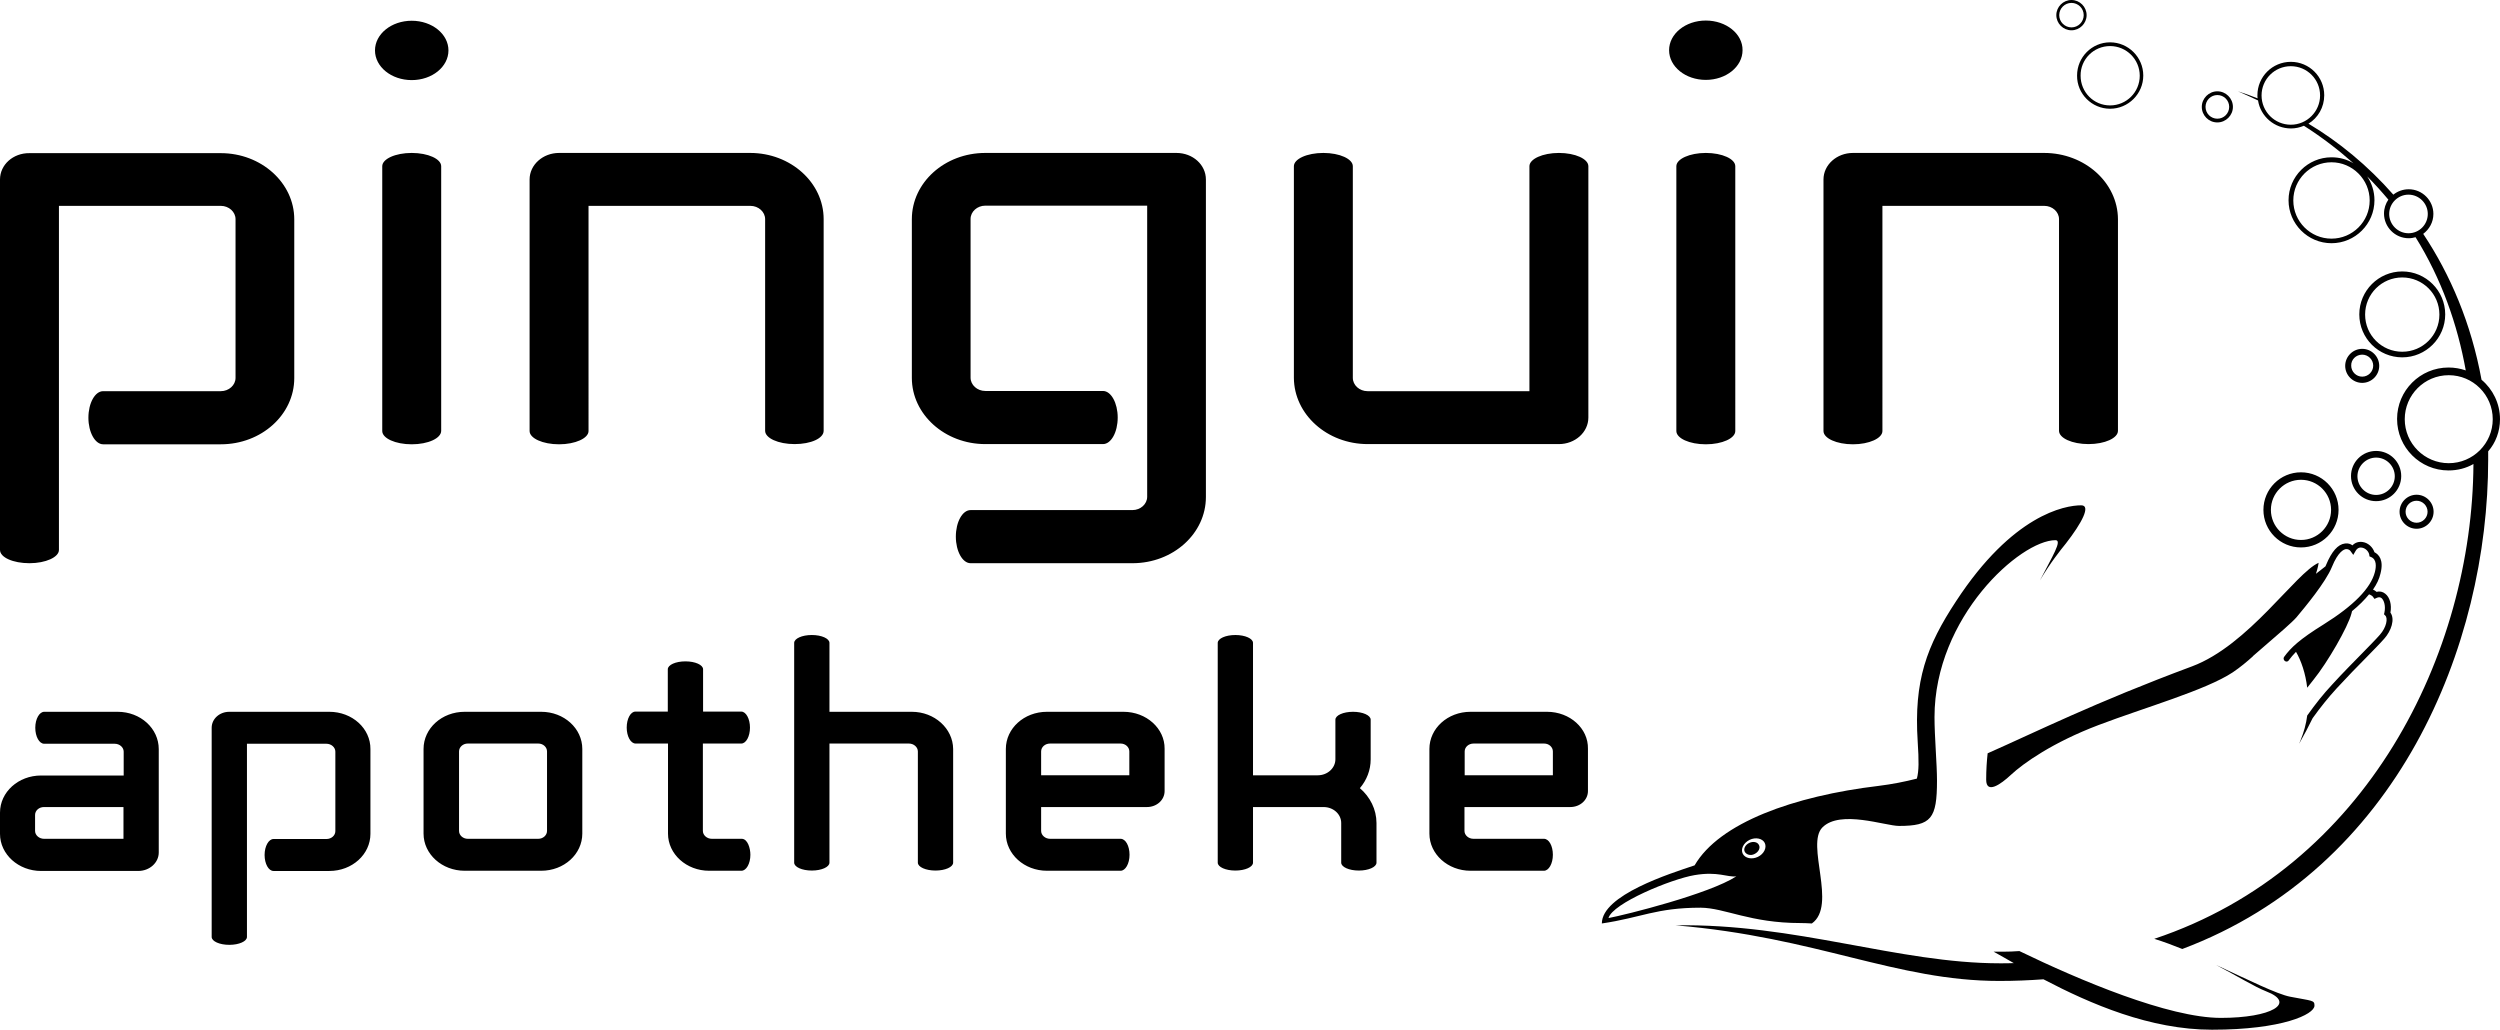<?xml version="1.0" encoding="utf-8"?>
<!-- Generator: Adobe Illustrator 26.1.0, SVG Export Plug-In . SVG Version: 6.00 Build 0)  -->
<svg version="1.1" xmlns="http://www.w3.org/2000/svg" xmlns:xlink="http://www.w3.org/1999/xlink" x="0px" y="0px"
	 viewBox="0 0 1204.7 496.1" style="enable-background:new 0 0 1204.7 496.1;" xml:space="preserve">
<g id="Ebene_1">
	<path d="M14.2,271.4c7.8,0,14.2-2.9,14.2-6.4V99.2h78c3.9,0,7.1,2.9,7.1,6.4v76.5c0,3.5-3.2,6.4-7.1,6.4l-56.7,0
		c-3.9,0-7.1,5.7-7.1,12.8c0,7,3.2,12.8,7.1,12.8h56.7c19.6,0,35.4-14.3,35.4-31.9v-76.5c0-17.6-15.9-31.9-35.4-31.9H14.2
		C6.3,73.7,0,79.4,0,86.5V265C0,268.6,6.3,271.4,14.2,271.4z M566.9,73.7l-92.1,0c-19.6,0-35.4,14.3-35.4,31.9v76.5
		c0,17.6,15.9,31.9,35.4,31.9h56.7c3.9,0,7.1-5.7,7.1-12.8c0-7-3.2-12.8-7.1-12.8h-56.7c-3.9,0-7.1-2.9-7.1-6.4v-76.5
		c0-3.5,3.2-6.4,7.1-6.4h78l0,140.3c0,3.5-3.2,6.4-7.1,6.4h-78c-3.9,0-7.1,5.7-7.1,12.8c0,7,3.2,12.8,7.1,12.8h78
		c19.6,0,35.4-14.3,35.4-31.9V86.5C581.1,79.4,574.8,73.7,566.9,73.7z M822,73.7c-7.8,0-14.2,2.9-14.2,6.4v127.6
		c0,3.5,6.3,6.4,14.2,6.4s14.2-2.9,14.2-6.4V80.1C836.2,76.6,829.9,73.7,822,73.7z M212.6,207.6V80.1c0-3.5-6.3-6.4-14.2-6.4
		s-14.2,2.9-14.2,6.4v127.6c0,3.5,6.3,6.4,14.2,6.4S212.6,211.2,212.6,207.6z M985,73.7h-92.1c-7.8,0-14.2,5.7-14.2,12.8v121.2
		c0,3.5,6.3,6.4,14.2,6.4c7.8,0,14.2-2.9,14.2-6.4V99.2h78c3.9,0,7.1,2.9,7.1,6.4v102c0,3.5,6.3,6.4,14.2,6.4s14.2-2.9,14.2-6.4
		v-102C1020.5,88,1004.6,73.7,985,73.7z M396.9,207.6v-102c0-17.6-15.9-31.9-35.4-31.9h-92.1c-7.8,0-14.2,5.7-14.2,12.8v121.2
		c0,3.5,6.3,6.4,14.2,6.4c7.8,0,14.2-2.9,14.2-6.4V99.2l78,0c3.9,0,7.1,2.9,7.1,6.4v102c0,3.5,6.3,6.4,14.2,6.4
		S396.9,211.2,396.9,207.6z M659.1,214h92.1c7.8,0,14.2-5.7,14.2-12.8V80.1c0-3.5-6.3-6.4-14.2-6.4c-7.8,0-14.2,2.9-14.2,6.4v108.4
		h-78c-3.9,0-7.1-2.9-7.1-6.4v-102c0-3.5-6.3-6.4-14.2-6.4s-14.2,2.9-14.2,6.4v102C623.6,199.7,639.5,214,659.1,214z M158.7,343
		l-48.2,0c-4.7,0-8.5,3.4-8.5,7.7v100.8c0,2.1,3.8,3.8,8.5,3.8c4.7,0,8.5-1.7,8.5-3.8v-93.1h38.3c2.3,0,4.3,1.7,4.3,3.8v38.3
		c0,2.1-1.9,3.8-4.3,3.8l-25.5,0c-2.3,0-4.3,3.4-4.3,7.7c0,4.2,1.9,7.7,4.3,7.7h26.9c11,0,19.8-8,19.8-17.9l0-40.8
		C178.6,351,169.7,343,158.7,343z M260.8,343l-36.9,0c-11,0-19.8,8-19.8,17.9l0,40.8c0,9.9,8.9,17.9,19.8,17.9h36.9
		c11,0,19.8-8,19.8-17.9l0-40.8C280.6,351,271.8,343,260.8,343z M259.4,404.2l-34,0c-2.3,0-4.2-1.7-4.2-3.8v-38.3
		c0-2.1,1.9-3.8,4.2-3.8h34c2.3,0,4.2,1.7,4.2,3.8l0,38.3C263.6,402.5,261.7,404.2,259.4,404.2z M56.7,343c0,0-35.4,0-35.4,0
		c-2.3,0-4.3,3.4-4.3,7.7c0,4.2,1.9,7.7,4.3,7.7l34,0c2.3,0,4.3,1.7,4.3,3.8v11.5H19.8c-11,0-19.8,8-19.8,17.9v10.2
		c0,9.9,8.9,17.9,19.8,17.9h46.8c5.5,0,9.9-4,9.9-8.9v-49.8C76.5,351,67.7,343,56.7,343z M59.5,404.2l-38.3,0
		c-2.3,0-4.3-1.7-4.3-3.8v-7.7c0-2.1,1.9-3.8,4.3-3.8l38.3,0V404.2z M541.4,343l-36.9,0c-11,0-19.8,8-19.8,17.9l0,40.8
		c0,9.9,8.9,17.9,19.8,17.9H540c2.3,0,4.3-3.4,4.3-7.7s-1.9-7.7-4.3-7.7h-34c-2.3,0-4.3-1.7-4.3-3.8l0-11.5l51,0
		c4.7,0,8.5-3.4,8.5-7.7l0-20.4C561.3,351,552.4,343,541.4,343z M501.7,373.6l0-11.5c0-2.1,1.9-3.8,4.3-3.8l34,0
		c2.3,0,4.2,1.7,4.2,3.8l0,11.5H501.7z M745.5,343l-36.9,0c-11,0-19.8,8-19.8,17.9l0,40.8c0,9.9,8.9,17.9,19.8,17.9h35.4
		c2.3,0,4.3-3.4,4.3-7.7s-1.9-7.7-4.3-7.7h-34c-2.3,0-4.3-1.7-4.3-3.8l0-11.5l51,0c4.7,0,8.5-3.4,8.5-7.7l0-20.4
		C765.4,351,756.5,343,745.5,343z M705.8,373.6l0-11.5c0-2.1,1.9-3.8,4.3-3.8l34,0c2.3,0,4.2,1.7,4.2,3.8l0,11.5H705.8z M439.4,343
		l-39.7,0v-33.2c0-2.1-3.8-3.8-8.5-3.8c-4.7,0-8.5,1.7-8.5,3.8v105.9c0,2.1,3.8,3.8,8.5,3.8c4.7,0,8.5-1.7,8.5-3.8v-57.4H438
		c2.3,0,4.3,1.7,4.3,3.8l0,53.6c0,2.1,3.8,3.8,8.5,3.8c4.7,0,8.5-1.7,8.5-3.8v-54.8C459.2,351,450.3,343,439.4,343z M655.3,379.8
		c3.3-3.9,5.2-8.7,5.2-13.9v-19.1c0-2.1-3.8-3.8-8.5-3.8c-4.7,0-8.5,1.7-8.5,3.8v19.1c0,4.2-3.8,7.7-8.5,7.7l-31.2,0v-63.8
		c0-2.1-3.8-3.8-8.5-3.8c-4.7,0-8.5,1.7-8.5,3.8v105.9c0,2.1,3.8,3.8,8.5,3.8c4.7,0,8.5-1.7,8.5-3.8v-26.8l34,0
		c4.7,0,8.5,3.4,8.5,7.7l0,19.1c0,2.1,3.8,3.8,8.5,3.8c4.7,0,8.5-1.7,8.5-3.8l0-19.1C663.3,390,660.2,384,655.3,379.8z M357.2,358.3
		c2.3,0,4.2-3.4,4.2-7.7c0-4.2-1.9-7.7-4.2-7.7h-18.4l0-20.4c0-2.1-3.8-3.8-8.5-3.8c-4.7,0-8.5,1.7-8.5,3.8l0,20.4l-15.6,0
		c-2.3,0-4.2,3.4-4.2,7.7c0,4.2,1.9,7.7,4.3,7.7h15.6v43.4c0,9.9,8.9,17.9,19.8,17.9h15.6c2.3,0,4.3-3.4,4.3-7.7
		c0-3.1-1.3-7.7-4.2-7.7H343c-2.3,0-4.3-1.7-4.3-3.8v-42.1H357.2z M198.4,38.6c9.8,0,17.7-6.4,17.7-14.3c0-7.9-7.9-14.3-17.7-14.3
		c-9.8,0-17.7,6.4-17.7,14.3S188.6,38.6,198.4,38.6z M822,9.9c-9.8,0-17.7,6.4-17.7,14.3c0,7.9,7.9,14.3,17.7,14.3
		s17.7-6.4,17.7-14.3C839.8,16.3,831.8,9.9,822,9.9z"/>
</g>
<g id="Pinguin">
	<path d="M845.5,411.5c1.9-0.9,2.9-2.9,2.1-4.3c-0.7-1.5-2.8-1.9-4.7-1c-1.9,0.9-2.9,2.9-2.1,4.3S843.7,412.5,845.5,411.5z
		 M1145,217.3c-6.7,0-12.1,5.4-12.1,12.1s5.4,12.1,12.1,12.1c6.7,0,12.1-5.4,12.1-12.1S1151.7,217.3,1145,217.3z M1145,238.5
		c-5,0-9-4.1-9-9s4.1-9,9-9c5,0,9,4.1,9,9S1150,238.5,1145,238.5z M957.1,375.7c0,7.2,7.1,2.2,11.9-2.3c6-5.6,20.1-15.6,42.2-24
		s51.7-16.8,64.7-25.4c3.7-2.5,6.8-5.1,9.8-7.8l-0.1,0c1.7-1.5,3.8-3.3,6-5.2c6.3-5.4,12.8-11,15-13.5c4.1-4.9,14.1-16.9,17.1-24.3
		c3-7.4,5.8-8.5,6.8-8.6c1-0.1,1.9,0.5,2.2,1l1.3,1.8l1.1-1.9c0.9-1.6,2.2-1.8,3.1-1.6c1.7,0.3,3.2,1.8,3.5,3.4l0.1,0.8l0.7,0.3
		c2.8,1.1,2.6,4.6,1.9,7.3c-2,7.8-10.3,16.2-24.7,25.2c-11.6,7.2-15.8,11.2-19,15.6c-0.5,0.6-0.3,1.5,0.3,2c0.3,0.2,0.6,0.3,0.8,0.3
		c0.4,0,0.9-0.2,1.1-0.6c1-1.3,2.1-2.7,3.5-4.1c2.5,4.3,4.6,10.4,5.4,17.3c0.9-1.2,1.9-2.4,3-3.8c6.8-8.4,16.6-25.4,18.3-31.9
		c0.1-0.4,0.2-0.8,0.3-1.2c3.3-2.7,6-5.4,8.2-8.1c0.9,0.3,1.6,0.8,1.9,1.2l0.7,1l1.1-0.5c0.9-0.4,1.6-0.4,2.3,0.1
		c1.2,1,2.1,3.8,1.4,7l-0.2,0.8l0.6,0.6c1.4,1.3,0.6,5.7-2.6,9.3c-2.2,2.5-5.2,5.5-8.7,9.1c-4.2,4.3-9,9.1-14.2,14.8
		c-4.4,4.7-8.1,9.4-12.1,15c-0.5,4-1.6,8-3.2,11.9c-0.2,0.5-0.5,1.1-0.7,1.7c2.4-4.2,4.6-8.4,6.5-12.3c3.8-5.3,7.4-9.8,11.6-14.4
		c5.2-5.6,9.9-10.5,14.1-14.7c3.5-3.6,6.6-6.7,8.8-9.2c3.4-3.8,5.3-9.4,3-12.6c0.7-3.8-0.3-7.4-2.5-9.1c-1.2-1-2.7-1.3-4.2-0.9
		c-0.4-0.4-1-0.8-1.7-1.1c1.8-2.6,3-5.1,3.6-7.7c1.7-6.6-0.8-9.2-2.9-10.3c-0.8-2.4-3-4.5-5.6-4.9c-1.9-0.3-3.7,0.2-5,1.6
		c-0.9-0.7-2.1-1.1-3.6-0.9c-3.4,0.4-6.4,3.8-9.1,10.3c-0.1,0.2-0.2,0.4-0.3,0.7c-2.5,1.9-4.6,3.6-4.6,3.6s1.1-3.3,1.3-5.3
		c-11.1,4.9-33.7,39.7-61,49.9c-46.8,17.4-75.4,31.7-98.5,41.9C957.4,366.7,957.1,371,957.1,375.7z M1068.5,59
		c4.1,0,7.5-3.4,7.5-7.5c0-4.1-3.4-7.5-7.5-7.5c-4.1,0-7.5,3.4-7.5,7.5C1061,55.6,1064.3,59,1068.5,59z M1068.5,45.8
		c3.1,0,5.7,2.5,5.7,5.7c0,3.1-2.5,5.7-5.7,5.7c-3.1,0-5.7-2.5-5.7-5.7C1062.8,48.3,1065.4,45.8,1068.5,45.8z M1108.8,263.8
		c10,0,18.1-8.1,18.1-18.1s-8.1-18.1-18.1-18.1c-10,0-18.1,8.1-18.1,18.1S1098.8,263.8,1108.8,263.8z M1108.8,231.2
		c8,0,14.5,6.5,14.5,14.5s-6.5,14.5-14.5,14.5c-8,0-14.5-6.5-14.5-14.5S1100.8,231.2,1108.8,231.2z M867.6,444.8
		c1.8,0,3.7,0.1,5.5,0.2c12.3-8.7-3.1-38.1,5.1-46.3c8.6-8.6,30.3-0.7,36.9-0.7c15.5,0,18.3-3.5,18.3-21.8c0-8-1.2-21.3-1.2-30.6
		c0-48.3,41.4-85.3,58.3-85.3c3.4,0-1.5,7.8-7.5,19.4c5-8.5,9.9-14.6,12.5-17.8c7.7-9.9,12.2-18.4,7.4-18.4c-8,0-33.1,4.6-60.3,46.2
		c-14.2,21.6-20.4,38.2-18.5,67.7c0.6,9.3,0.6,14.1-0.4,17.8c-5.9,1.5-11.9,2.7-18.4,3.5c-41,4.9-76.8,17.8-88.7,38.3
		c-11.9,4-44.7,14.3-44.7,28c19-2.8,26.2-7.6,47.6-7.6C831.2,437.5,843.4,444.8,867.6,444.8z M843.1,404.7c2.9-1.4,6.2-0.7,7.3,1.5
		c1.1,2.3-0.4,5.3-3.3,6.7c-2.9,1.4-6.2,0.7-7.3-1.5S840.1,406.2,843.1,404.7z M816.6,421.7c11.3-1.9,15.6,1.1,20.1,0.6
		c-13.1,8.5-53.2,18.5-61.6,20.1C777,435.3,805.3,423.6,816.6,421.7z M1103.6,480.3c-6.3-1.2-20.4-8.2-35.7-15.3
		c10.5,5.5,18.5,10.5,24.1,12.7c14.8,5.7,2.5,12.8-21.8,12.8c-25.2,0-68.2-18.2-97.1-32.2c-2.6,0.2-5.3,0.3-8,0.3c-1.5,0-3,0-4.4,0
		c3,1.7,6.3,3.5,9.7,5.5c-2.2,0.1-4.4,0.1-6.6,0.1c-49.1,0-98.5-19.3-156.4-18.3c68.3,5.7,106.2,26.8,156.1,26.8
		c7.3,0,14.3-0.3,21.2-0.8c22.7,11.9,51.4,24.3,81.2,24.3c33.9,0,49.4-7.4,49.4-11.6C1115.3,481.9,1114.4,482.4,1103.6,480.3z
		 M998.2,14.6c4,0,7.3-3.3,7.3-7.3s-3.3-7.3-7.3-7.3c-4,0-7.3,3.3-7.3,7.3S994.2,14.6,998.2,14.6z M998.2,1.4c3.2,0,5.9,2.6,5.9,5.9
		c0,3.2-2.6,5.9-5.9,5.9c-3.2,0-5.9-2.6-5.9-5.9C992.3,4.1,994.9,1.4,998.2,1.4z M1204.7,202c0-7.6-3.5-14.5-8.9-19
		c-5-27.2-15-50.6-28.1-70.3c2.9-2.2,4.9-5.6,4.9-9.6c0-6.5-5.3-11.9-11.9-11.9c-2.8,0-5.4,1-7.4,2.6c-12.3-14-26.3-25.5-40.9-34.2
		c4.6-2.8,7.6-7.9,7.6-13.7c0-8.9-7.2-16.1-16.1-16.1s-16.1,7.2-16.1,16.1c0,0.5,0,1,0.1,1.5c-3.2-1.3-6.4-2.4-9.5-3.4
		c3.3,1.4,6.5,2.9,9.7,4.4c1.2,7.7,7.9,13.5,15.9,13.5c2.2,0,4.3-0.5,6.2-1.3c8.8,5.6,16.7,11.7,23.9,18.1
		c-3.1-1.9-6.7-2.9-10.6-2.9c-11.4,0-20.7,9.3-20.7,20.7s9.3,20.7,20.7,20.7c11.4,0,20.7-9.3,20.7-20.7c0-4.3-1.3-8.2-3.5-11.5
		c3.6,3.6,7,7.4,10.2,11.2c-1.3,1.9-2.1,4.2-2.1,6.7c0,6.5,5.3,11.9,11.9,11.9c1.2,0,2.3-0.2,3.3-0.5c12.5,20.1,20.2,42,24.2,64.2
		c-2.6-0.9-5.4-1.4-8.3-1.4c-13.7,0-24.8,11.1-24.8,24.8s11.1,24.8,24.8,24.8c4.4,0,8.5-1.1,12-3.1
		c-0.5,91.1-51.2,194.6-153.8,228.8c4.8,1.5,9.3,3.2,13.5,4.9c103.8-39,147.4-146.2,147.4-235.8c0-1.3,0-2.7,0-4
		C1202.6,213.4,1204.7,207.9,1204.7,202z M1103.9,60.1c-7.8,0-14.1-6.3-14.1-14.1c0-7.8,6.3-14.1,14.1-14.1S1118,38.2,1118,46
		C1118,53.7,1111.7,60.1,1103.9,60.1z M1141.9,96.6c0,10.2-8.3,18.4-18.4,18.4c-10.2,0-18.4-8.3-18.4-18.4
		c0-10.2,8.3-18.4,18.4-18.4C1133.6,78.2,1141.9,86.5,1141.9,96.6z M1160.6,112.4c-5.1,0-9.3-4.2-9.3-9.3s4.2-9.3,9.3-9.3
		c5.1,0,9.3,4.2,9.3,9.3S1165.8,112.4,1160.6,112.4z M1180,223.2c-11.7,0-21.2-9.5-21.2-21.2s9.5-21.2,21.2-21.2
		c11.7,0,21.2,9.5,21.2,21.2S1191.7,223.2,1180,223.2z M1164.5,254.8c4.5,0,8.2-3.7,8.2-8.2s-3.7-8.2-8.2-8.2s-8.2,3.7-8.2,8.2
		S1160,254.8,1164.5,254.8z M1164.5,241.3c2.9,0,5.3,2.4,5.3,5.3s-2.4,5.3-5.3,5.3s-5.3-2.4-5.3-5.3S1161.5,241.3,1164.5,241.3z
		 M1130.1,176.3c0,4.5,3.7,8.2,8.2,8.2s8.2-3.7,8.2-8.2c0-4.5-3.7-8.2-8.2-8.2S1130.1,171.8,1130.1,176.3z M1138.3,170.9
		c2.9,0,5.3,2.4,5.3,5.3c0,2.9-2.4,5.3-5.3,5.3c-2.9,0-5.3-2.4-5.3-5.3C1132.9,173.3,1135.3,170.9,1138.3,170.9z M1016.8,52.4
		c8.8,0,16-7.2,16-16c0-8.8-7.2-16-16-16c-8.8,0-15.9,7.2-15.9,16C1000.8,45.2,1008,52.4,1016.8,52.4z M1016.8,22.2
		c7.9,0,14.3,6.4,14.3,14.3c0,7.9-6.4,14.3-14.3,14.3c-7.9,0-14.2-6.4-14.2-14.3C1002.5,28.6,1008.9,22.2,1016.8,22.2z
		 M1157.6,172.2c11.4,0,20.7-9.3,20.7-20.7c0-11.4-9.3-20.7-20.7-20.7c-11.4,0-20.7,9.3-20.7,20.7
		C1136.9,163,1146.2,172.2,1157.6,172.2z M1157.6,133.7c9.9,0,17.9,8,17.9,17.9c0,9.9-8,17.9-17.9,17.9c-9.9,0-17.9-8-17.9-17.9
		C1139.7,141.7,1147.7,133.7,1157.6,133.7z"/>
</g>
</svg>
